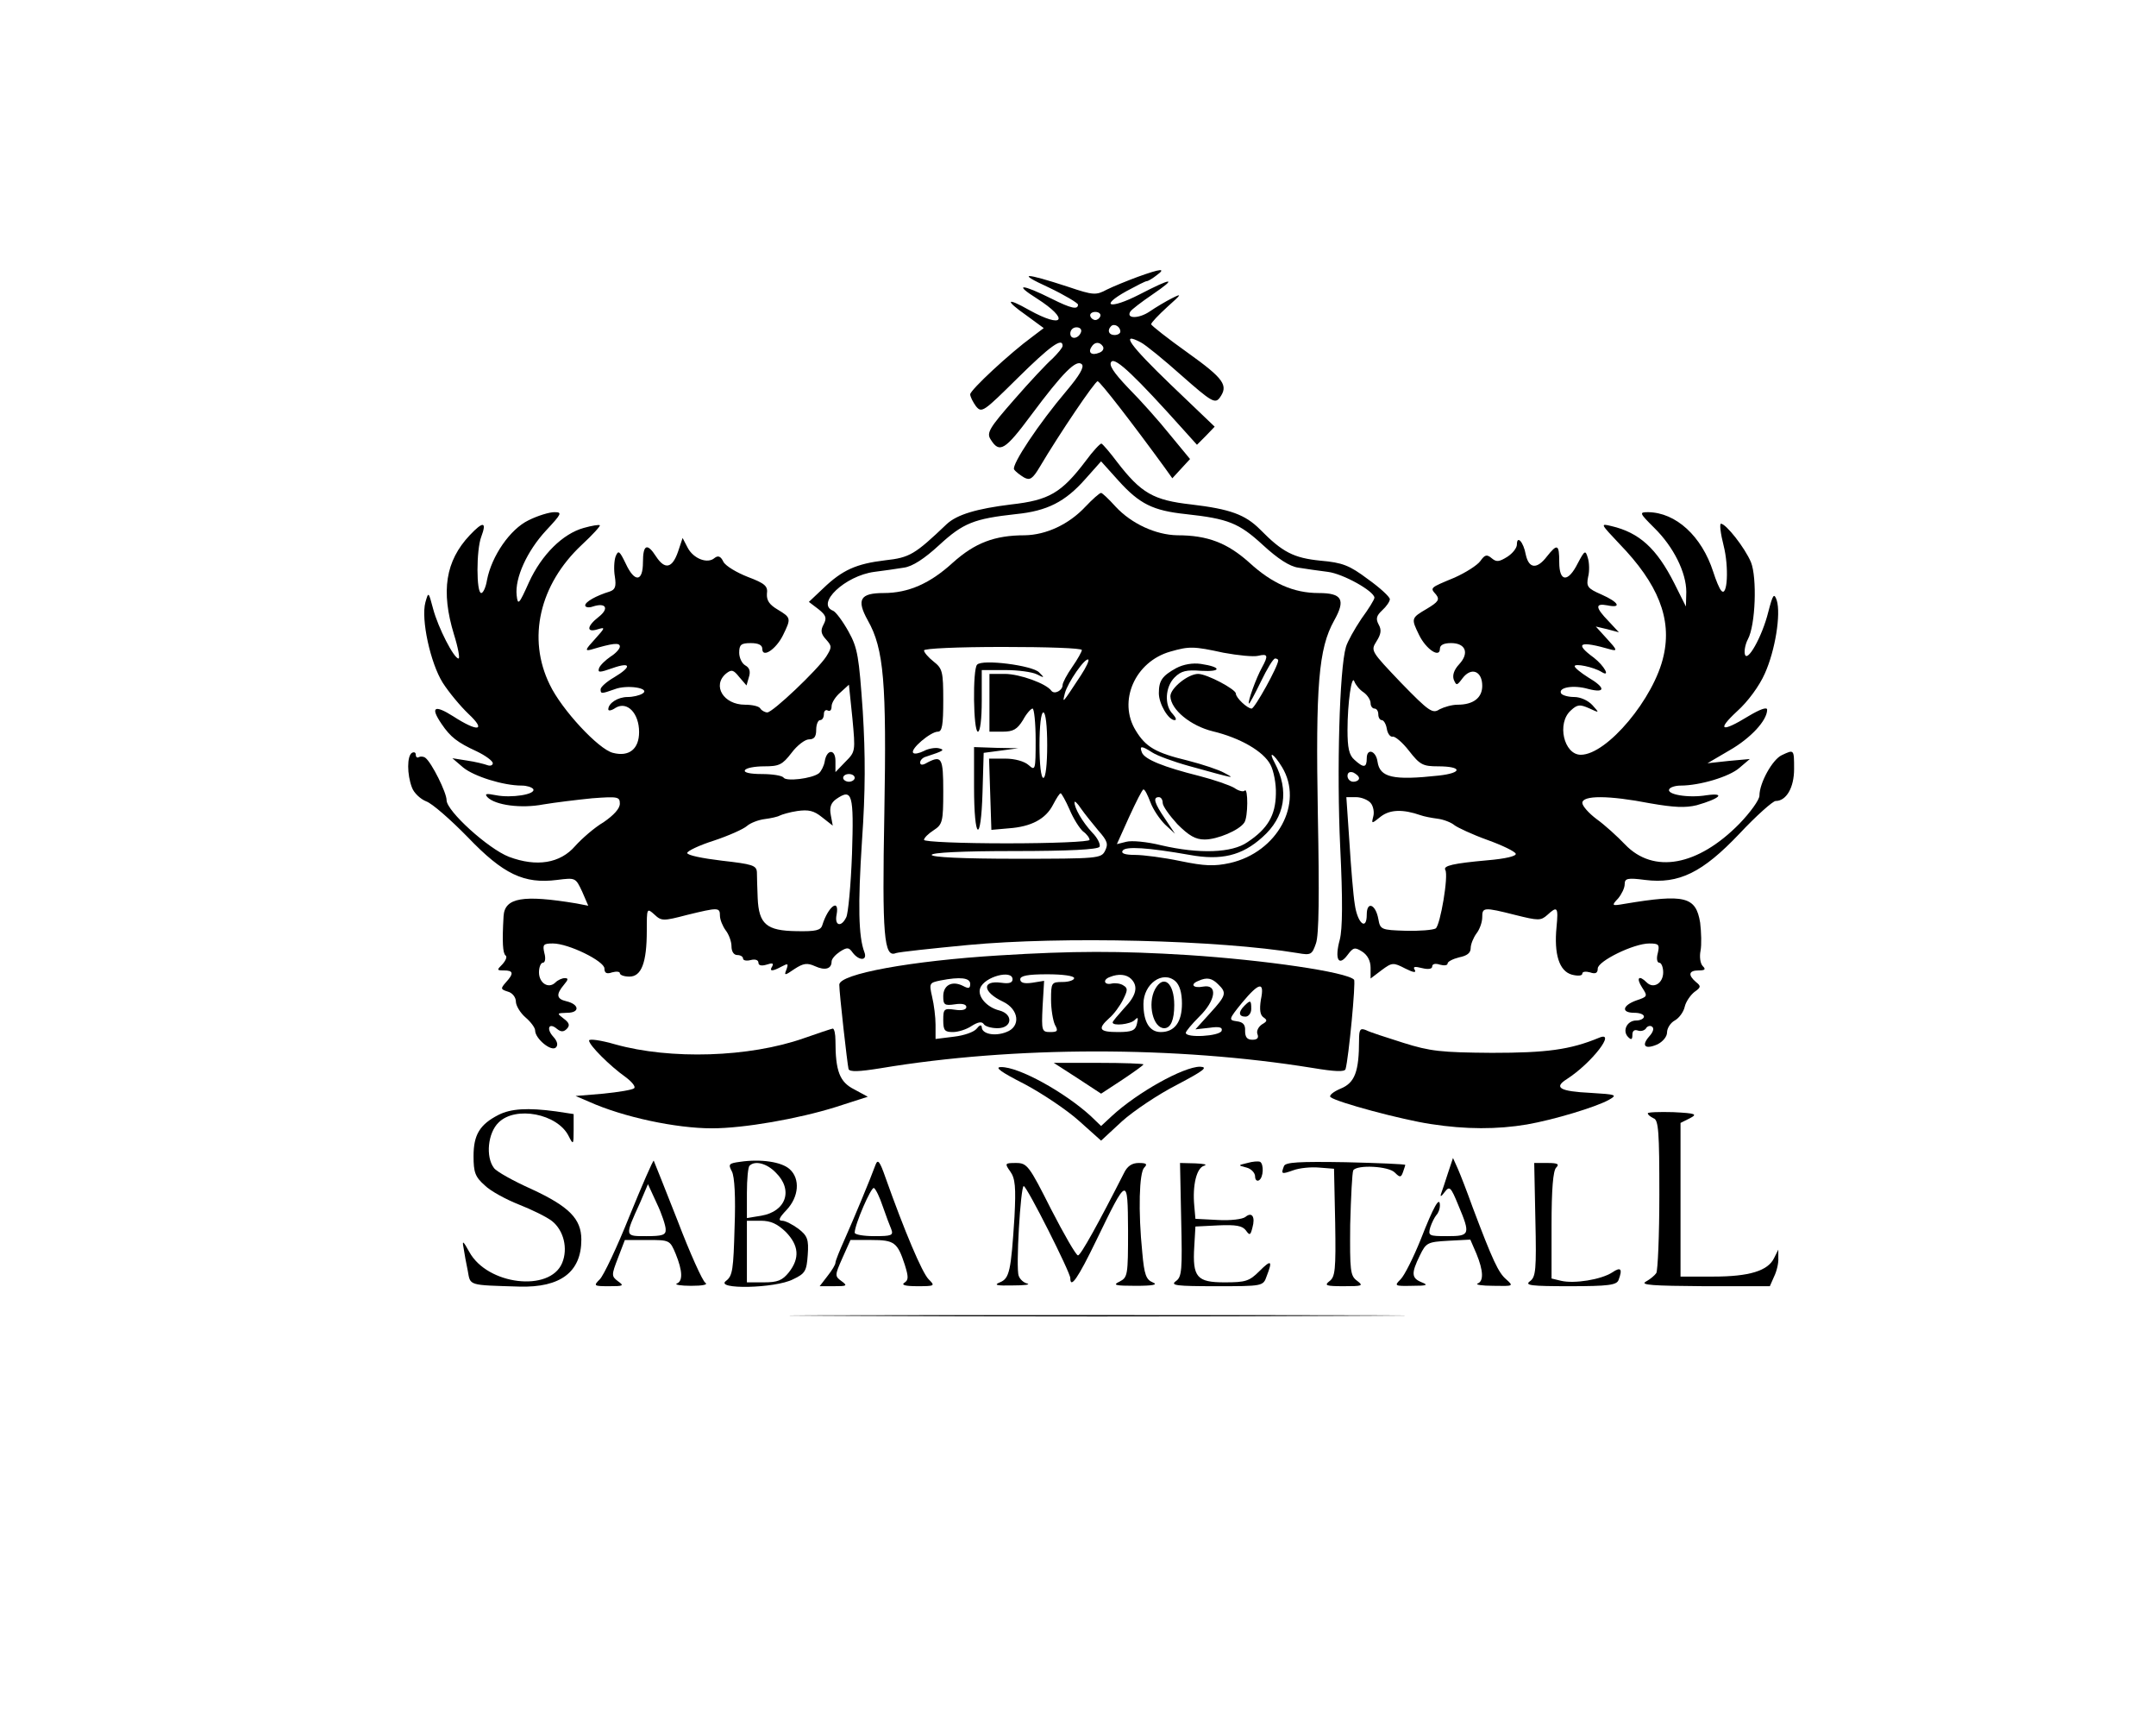 <?xml version="1.0" encoding="UTF-8" standalone="no"?> <svg xmlns="http://www.w3.org/2000/svg" version="1.0" width="560pt" height="445pt" viewBox="0 0 560 445" preserveAspectRatio="xMidYMid meet"><g transform="translate(0,445) scale(0.1,-0.1)" fill="#000000" stroke="none"><path d="M2955 3731 c-27 -10 -64 -25 -80 -33 -28 -15 -35 -15 -100 7 -116 38 -135 37 -52 -1 42 -20 77 -41 77 -45 0 -14 -18 -10 -68 15 -78 39 -101 40 -39 1 86 -55 70 -80 -20 -30 -60 34 -64 26 -7 -14 l45 -33 -29 -22 c-59 -43 -162 -139 -162 -150 0 -6 7 -20 15 -31 15 -18 19 -15 108 73 84 83 117 107 117 84 0 -5 -12 -19 -26 -33 -15 -13 -60 -61 -100 -107 -64 -73 -72 -86 -61 -103 23 -37 37 -29 106 64 82 110 117 145 131 131 7 -7 -7 -30 -39 -68 -73 -86 -144 -193 -137 -205 4 -6 16 -15 26 -21 15 -8 22 -4 41 28 51 86 143 222 150 222 6 0 91 -110 174 -224 l20 -28 23 25 23 25 -52 63 c-28 35 -77 90 -108 121 -40 42 -52 61 -44 69 11 11 64 -40 186 -176 l36 -40 23 23 23 24 -114 109 c-106 102 -133 139 -78 110 12 -6 60 -45 107 -87 76 -67 86 -73 98 -57 23 32 12 49 -83 117 -52 37 -95 71 -95 74 0 4 19 24 42 45 37 33 39 36 13 23 -16 -8 -43 -24 -59 -35 -28 -19 -62 -19 -50 0 3 5 29 25 57 44 66 45 53 45 -34 0 -76 -39 -105 -31 -33 9 26 14 49 26 53 26 3 0 15 7 25 15 26 19 12 18 -49 -4z m-97 -102 c-2 -6 -8 -10 -13 -10 -5 0 -11 4 -13 10 -2 6 4 11 13 11 9 0 15 -5 13 -11z m52 -40 c0 -5 -7 -9 -15 -9 -15 0 -20 12 -9 23 8 8 24 -1 24 -14z m-102 -1 c-6 -18 -28 -21 -28 -4 0 9 7 16 16 16 9 0 14 -5 12 -12z m57 -38 c3 -6 -1 -13 -10 -16 -19 -8 -30 0 -20 15 8 14 22 14 30 1z"></path><path d="M2820 3253 c-63 -83 -95 -102 -194 -113 -89 -11 -140 -26 -167 -51 -83 -79 -96 -87 -160 -94 -75 -9 -111 -25 -161 -73 l-37 -35 25 -19 c20 -16 22 -23 13 -40 -8 -15 -7 -24 7 -39 15 -17 15 -20 0 -44 -23 -35 -139 -145 -153 -145 -6 0 -15 5 -18 10 -3 6 -21 10 -40 10 -56 0 -86 50 -49 81 14 11 19 10 34 -9 l19 -22 6 21 c5 15 2 25 -9 31 -9 5 -16 20 -16 33 0 21 5 25 30 25 20 0 30 -5 30 -15 0 -25 36 -1 54 36 21 43 21 45 -14 66 -22 13 -29 24 -28 41 3 20 -5 27 -50 44 -28 11 -57 28 -63 39 -7 15 -14 17 -23 10 -18 -16 -55 -2 -70 27 l-13 25 -12 -36 c-15 -43 -34 -47 -57 -12 -23 36 -34 31 -34 -15 0 -52 -22 -53 -45 -3 -16 33 -19 35 -26 18 -4 -11 -5 -35 -2 -52 4 -26 1 -34 -13 -39 -36 -11 -64 -27 -64 -36 0 -5 9 -7 20 -3 34 11 43 -5 15 -27 -31 -24 -33 -42 -2 -32 20 6 19 4 -8 -26 -25 -27 -26 -31 -10 -27 57 17 75 19 75 8 0 -6 -11 -18 -24 -26 -13 -9 -27 -22 -30 -30 -4 -12 1 -12 35 0 48 17 51 4 4 -24 -19 -11 -35 -25 -35 -31 0 -12 2 -12 36 0 32 13 95 3 73 -11 -8 -5 -25 -9 -39 -9 -25 0 -50 -16 -50 -32 0 -5 9 -3 19 4 30 18 61 -14 61 -63 0 -44 -26 -65 -68 -54 -37 9 -133 112 -164 177 -59 120 -27 260 83 363 28 26 49 49 47 51 -2 2 -21 -1 -42 -7 -54 -15 -109 -69 -142 -141 -26 -58 -29 -61 -32 -34 -5 45 27 115 76 168 41 44 43 48 22 48 -13 0 -43 -9 -67 -21 -48 -23 -96 -93 -108 -155 -3 -19 -10 -34 -15 -34 -13 0 -13 112 0 146 15 40 5 41 -30 4 -63 -67 -75 -145 -41 -257 11 -35 16 -63 12 -63 -12 0 -53 80 -66 129 -12 45 -12 45 -20 17 -12 -44 13 -158 45 -209 16 -25 46 -61 67 -81 47 -44 25 -48 -40 -6 -49 31 -60 24 -30 -20 23 -34 41 -48 91 -71 23 -11 42 -25 42 -31 0 -5 -6 -8 -14 -5 -8 3 -32 9 -53 12 l-38 6 28 -24 c28 -23 104 -47 152 -47 13 0 26 -4 30 -9 8 -14 -57 -24 -97 -16 -25 5 -30 4 -22 -5 20 -21 88 -30 145 -19 30 5 87 12 127 16 67 5 72 4 72 -14 0 -13 -16 -30 -42 -48 -24 -14 -57 -43 -74 -62 -39 -45 -100 -55 -172 -28 -54 21 -162 119 -162 147 0 20 -39 98 -55 110 -5 4 -13 4 -17 2 -4 -3 -8 0 -8 6 0 6 -4 8 -10 5 -13 -8 -13 -56 0 -90 5 -14 22 -30 37 -36 15 -5 63 -47 108 -93 92 -96 146 -122 232 -111 48 6 48 6 65 -30 l16 -37 -31 6 c-139 23 -186 15 -189 -33 -4 -68 -2 -96 5 -102 5 -3 1 -13 -8 -23 -15 -15 -15 -16 4 -16 25 0 26 -8 5 -31 -14 -16 -14 -18 5 -24 12 -3 21 -15 21 -26 0 -10 11 -29 25 -41 14 -12 25 -27 25 -34 0 -21 42 -56 54 -44 6 6 4 16 -7 28 -19 21 -11 38 10 20 10 -8 17 -8 25 0 9 9 7 16 -8 27 -18 14 -18 14 9 15 34 0 32 22 -2 30 -26 6 -27 18 -6 43 11 13 12 17 2 17 -7 0 -18 -5 -24 -11 -18 -18 -43 -2 -43 26 0 14 5 25 10 25 6 0 8 11 4 25 -5 22 -3 25 22 25 41 0 134 -46 134 -65 0 -12 6 -15 20 -10 11 3 20 2 20 -2 0 -5 11 -9 25 -9 31 0 45 36 45 119 0 59 0 60 20 42 18 -17 23 -17 84 -1 82 20 86 20 86 -2 0 -10 7 -27 15 -38 8 -10 15 -29 15 -41 0 -14 6 -23 15 -23 8 0 15 -4 15 -9 0 -5 9 -7 20 -4 12 3 20 0 20 -7 0 -7 8 -9 21 -5 15 5 19 4 15 -4 -9 -14 0 -14 24 -1 17 9 18 8 13 -7 -7 -17 -5 -17 21 1 23 15 33 16 53 7 26 -12 43 -7 43 12 0 7 10 18 22 26 19 12 23 11 33 -3 17 -22 39 -21 30 2 -15 40 -17 120 -6 289 9 129 9 221 2 336 -10 142 -13 164 -37 207 -15 27 -33 51 -40 54 -46 18 31 91 107 101 24 3 59 8 77 11 22 3 53 23 92 59 62 57 90 68 199 80 81 8 128 32 180 91 l41 46 45 -50 c55 -61 90 -78 175 -87 110 -12 138 -23 200 -80 39 -36 70 -56 92 -59 18 -3 53 -8 77 -11 40 -5 120 -50 121 -67 0 -5 -15 -29 -34 -55 -18 -27 -36 -59 -40 -73 -17 -57 -24 -324 -15 -518 7 -142 6 -214 -1 -242 -14 -51 -3 -71 20 -40 15 20 19 21 38 9 14 -9 22 -24 22 -42 l0 -28 29 22 c27 20 30 20 61 4 20 -10 29 -12 25 -4 -6 9 -1 10 19 5 16 -4 26 -2 26 4 0 7 8 9 20 5 11 -3 20 -2 20 3 0 5 14 12 30 16 20 4 30 11 30 24 0 10 7 27 15 38 8 10 15 29 15 42 0 26 3 27 86 6 60 -15 66 -15 83 0 26 24 29 21 24 -31 -7 -71 7 -115 40 -124 16 -4 27 -3 27 3 0 5 9 6 20 3 14 -5 20 -2 20 10 0 19 93 65 134 65 25 0 27 -3 22 -25 -4 -14 -2 -25 4 -25 5 0 10 -11 10 -25 0 -28 -25 -44 -43 -26 -20 20 -28 12 -12 -13 15 -23 15 -24 -15 -34 -36 -13 -40 -32 -5 -32 14 0 25 -4 25 -10 0 -5 -9 -10 -20 -10 -24 0 -37 -27 -21 -43 8 -8 11 -7 11 6 0 10 5 14 14 11 8 -3 17 0 21 5 3 6 11 9 16 5 6 -4 3 -14 -7 -25 -22 -25 -11 -35 21 -21 14 7 25 20 25 31 0 11 9 25 20 31 11 6 23 22 26 36 3 13 15 30 25 38 17 12 18 15 4 26 -21 18 -19 30 7 30 17 0 19 3 11 11 -7 7 -9 25 -6 40 3 16 2 48 -1 73 -11 68 -40 75 -196 49 -34 -6 -35 -5 -17 14 9 11 17 27 17 37 0 15 7 17 53 11 88 -11 149 19 245 120 44 47 87 85 94 85 28 0 48 35 48 83 0 52 0 51 -32 36 -24 -11 -58 -72 -58 -105 0 -11 -24 -44 -52 -73 -108 -110 -223 -131 -297 -54 -20 21 -53 51 -74 66 -20 15 -37 34 -37 42 0 20 68 20 176 -1 63 -11 92 -12 121 -5 60 17 77 33 26 26 -48 -8 -106 2 -97 16 3 5 16 9 29 9 50 0 127 23 153 46 l27 23 -55 -5 -55 -6 58 34 c54 31 97 77 97 105 0 8 -19 1 -49 -17 -70 -43 -83 -37 -29 13 28 25 58 66 72 98 27 60 42 154 31 190 -7 20 -10 16 -22 -30 -16 -65 -56 -135 -61 -109 -2 9 2 27 8 38 20 37 24 160 8 200 -16 38 -65 100 -78 100 -4 0 -1 -26 7 -57 14 -55 10 -135 -6 -117 -5 5 -14 27 -21 49 -30 93 -97 154 -169 155 -24 0 -23 -2 16 -41 50 -49 83 -116 83 -166 l-1 -38 -30 60 c-46 91 -91 132 -164 149 -29 7 -28 6 21 -46 101 -104 137 -195 115 -291 -24 -110 -147 -257 -215 -257 -44 0 -63 82 -26 115 17 16 24 16 47 6 28 -13 28 -13 9 8 -11 12 -31 21 -47 21 -15 0 -30 4 -34 9 -9 16 32 23 70 12 46 -12 46 3 0 30 -19 12 -35 25 -35 29 0 8 49 -2 70 -15 24 -15 7 16 -20 37 -52 38 -38 45 45 21 16 -4 15 0 -10 27 l-30 33 30 -7 30 -8 -27 29 c-35 36 -35 47 -3 41 38 -8 30 8 -15 28 -37 16 -40 21 -35 46 4 15 3 38 -1 50 -6 20 -8 19 -26 -15 -25 -50 -48 -49 -48 3 0 47 -5 49 -32 15 -26 -34 -47 -32 -55 5 -6 33 -23 51 -23 26 0 -9 -11 -23 -25 -32 -21 -13 -28 -14 -40 -4 -13 11 -18 10 -30 -7 -8 -11 -38 -30 -67 -43 -65 -27 -64 -26 -48 -44 10 -13 6 -19 -24 -37 -41 -24 -41 -25 -20 -68 18 -37 54 -61 54 -36 0 10 10 15 29 15 38 0 48 -26 21 -55 -13 -14 -18 -28 -14 -40 7 -16 8 -16 23 4 23 30 51 18 51 -20 0 -31 -23 -49 -64 -49 -15 0 -35 -6 -47 -12 -18 -12 -27 -6 -100 69 -78 82 -79 83 -64 107 12 19 14 30 6 44 -8 15 -6 23 9 37 11 10 20 23 20 29 0 6 -26 30 -57 52 -48 36 -66 43 -123 48 -70 7 -99 22 -157 81 -39 39 -78 53 -179 65 -98 11 -130 29 -193 111 -18 24 -36 45 -40 47 -3 1 -22 -19 -41 -45z m722 -601 c10 -7 18 -20 18 -28 0 -8 5 -14 10 -14 6 0 10 -7 10 -15 0 -8 4 -15 9 -15 5 0 11 -10 13 -22 2 -13 9 -22 15 -21 6 2 26 -15 43 -37 28 -36 36 -40 75 -40 63 0 65 -17 2 -24 -119 -13 -153 -5 -159 36 -4 29 -28 36 -28 9 0 -25 -8 -26 -32 -4 -14 12 -18 31 -18 77 0 71 11 147 18 126 3 -8 13 -21 24 -28z m-1346 -180 l-26 -27 0 29 c0 32 -23 31 -28 -2 -2 -11 -9 -25 -15 -30 -18 -14 -86 -22 -92 -11 -4 5 -29 9 -56 9 -31 0 -48 4 -44 10 3 6 26 10 50 10 39 0 47 4 71 35 14 19 35 35 45 35 14 0 19 7 19 25 0 14 5 25 10 25 6 0 10 7 10 16 0 8 5 12 10 9 6 -3 10 1 10 11 0 9 10 25 23 36 l22 20 9 -87 c8 -86 8 -87 -18 -113z m1334 -43 c0 -5 -7 -9 -15 -9 -8 0 -15 7 -15 15 0 9 6 12 15 9 8 -4 15 -10 15 -15z m-1310 1 c0 -5 -7 -10 -15 -10 -8 0 -15 5 -15 10 0 6 7 10 15 10 8 0 15 -4 15 -10z m-7 -198 c-3 -81 -10 -155 -15 -164 -13 -27 -31 -22 -25 7 8 44 -22 21 -37 -27 -4 -14 -17 -17 -67 -16 -78 1 -98 18 -101 86 -1 26 -2 56 -2 67 -1 18 -12 21 -91 30 -50 6 -90 14 -90 20 0 5 31 20 69 32 39 13 77 30 86 38 9 8 30 16 46 18 16 2 34 6 39 9 6 3 26 9 46 12 29 4 43 1 64 -16 l28 -22 -5 27 c-4 20 0 32 14 42 42 29 46 13 41 -143z m1347 133 c7 -8 10 -24 7 -35 -5 -20 -5 -20 20 0 24 18 57 19 103 3 8 -3 28 -7 44 -9 16 -2 36 -10 44 -17 8 -6 46 -24 85 -38 39 -14 72 -30 74 -36 2 -6 -26 -13 -74 -17 -88 -8 -115 -14 -109 -25 9 -14 -13 -144 -25 -152 -7 -4 -42 -7 -78 -6 -64 2 -66 3 -71 31 -7 38 -30 47 -30 11 0 -43 -24 -23 -31 26 -4 24 -10 97 -14 162 l-8 117 25 0 c14 0 31 -7 38 -15z"></path><path d="M2819 3134 c-43 -46 -102 -73 -157 -74 -79 0 -130 -20 -187 -71 -59 -54 -115 -79 -180 -79 -61 0 -71 -17 -41 -71 42 -74 49 -162 43 -501 -6 -318 -1 -376 30 -363 9 3 93 12 187 21 244 23 652 13 857 -21 34 -6 37 -4 47 25 8 21 9 128 5 333 -6 338 2 433 42 505 31 55 21 72 -40 72 -65 0 -121 25 -180 79 -57 51 -108 71 -187 71 -56 1 -119 30 -160 74 -18 20 -35 36 -38 36 -4 0 -22 -16 -41 -36z m-9 -372 c0 -4 -11 -24 -25 -44 -14 -20 -25 -41 -25 -47 0 -14 -21 -25 -29 -15 -13 19 -83 44 -121 44 l-40 0 0 -75 0 -75 34 0 c28 0 38 6 53 30 9 17 21 30 25 30 4 0 8 -37 8 -82 0 -78 -1 -80 -18 -65 -11 10 -36 17 -61 17 l-42 0 3 -92 3 -93 45 4 c58 4 96 24 115 61 9 17 17 30 20 30 2 0 13 -19 23 -42 10 -24 26 -49 35 -57 10 -7 17 -17 17 -22 0 -5 -97 -9 -215 -9 -118 0 -215 4 -215 9 0 5 11 16 25 25 23 15 25 22 25 101 0 87 -4 94 -41 75 -13 -8 -19 -7 -19 0 0 6 7 13 15 15 46 15 51 18 33 22 -9 2 -27 -1 -38 -7 -12 -6 -25 -9 -28 -5 -9 9 45 55 64 55 11 0 14 17 14 81 0 75 -2 83 -25 101 -14 11 -25 24 -25 29 0 5 86 9 205 9 113 0 205 -3 205 -8z m368 -7 c38 -7 78 -11 90 -8 25 6 27 1 10 -30 -15 -27 -38 -90 -34 -94 1 -2 15 24 31 57 16 33 32 60 37 60 4 0 8 -2 8 -5 0 -15 -61 -125 -69 -125 -11 0 -41 28 -41 39 0 11 -75 51 -98 51 -26 0 -72 -37 -72 -58 1 -35 53 -77 110 -91 71 -17 132 -52 150 -87 8 -15 15 -49 14 -76 -1 -55 -21 -90 -74 -125 -40 -28 -125 -31 -224 -8 -36 9 -77 13 -91 9 l-24 -6 32 71 c18 39 34 71 37 71 4 0 11 -15 18 -33 7 -19 24 -44 38 -58 l26 -24 -26 39 c-28 41 -32 56 -16 56 6 0 10 -7 10 -15 0 -8 17 -32 38 -55 30 -30 47 -40 71 -40 33 0 90 24 103 44 10 14 10 92 1 83 -3 -4 -16 -1 -27 7 -12 7 -52 21 -91 31 -92 23 -142 43 -149 61 -7 18 -1 18 27 0 12 -8 55 -24 95 -35 126 -35 120 -33 92 -18 -14 8 -56 22 -95 32 -83 20 -109 35 -135 78 -47 76 -2 179 90 205 49 14 60 14 138 -3z m-370 -58 c-50 -76 -49 -75 -42 -47 7 27 53 94 61 87 2 -3 -6 -20 -19 -40z m-88 -182 c0 -50 -4 -85 -10 -85 -6 0 -10 35 -10 85 0 50 4 85 10 85 6 0 10 -35 10 -85z m610 -57 c57 -94 -12 -221 -135 -249 -41 -9 -66 -8 -129 5 -43 9 -96 16 -118 16 -26 0 -37 4 -32 11 7 12 66 8 174 -11 82 -15 136 -2 189 46 59 52 70 121 32 193 -18 33 -3 25 19 -11z m-477 -165 c24 -27 26 -35 17 -53 -10 -19 -19 -20 -230 -20 -140 0 -220 4 -220 10 0 6 78 10 214 10 143 0 217 4 222 11 3 6 -5 23 -19 37 -26 28 -47 65 -46 79 0 4 8 -3 17 -17 9 -13 30 -39 45 -57z"></path><path d="M2538 2724 c-12 -11 -10 -174 2 -174 6 0 10 33 10 80 l0 80 61 0 c33 0 70 -5 82 -11 20 -10 21 -10 6 5 -17 18 -148 35 -161 20z"></path><path d="M2530 2406 c0 -139 18 -150 22 -14 l3 103 45 6 45 6 -57 1 -58 2 0 -104z"></path><path d="M3055 2715 c-36 -20 -45 -32 -45 -65 0 -28 25 -70 41 -70 6 0 3 7 -5 16 -22 22 -20 70 5 95 17 17 31 20 69 17 54 -3 53 10 -1 18 -21 3 -45 -1 -64 -11z"></path><path d="M2595 1969 c-228 -14 -415 -48 -415 -76 0 -23 21 -207 24 -219 3 -8 27 -7 83 2 347 58 768 58 1121 1 60 -10 85 -11 87 -3 8 28 27 227 22 232 -19 20 -232 51 -432 64 -177 11 -297 11 -490 -1z m35 -62 c0 -9 -9 -12 -29 -9 -52 7 -49 -24 4 -49 42 -20 47 -65 9 -79 -30 -12 -64 -5 -64 13 -1 7 -6 5 -13 -4 -7 -9 -33 -18 -59 -21 l-48 -6 0 37 c0 20 -4 52 -9 73 -8 35 -7 36 22 42 51 10 77 7 77 -9 0 -12 -4 -13 -19 -5 -28 14 -51 2 -51 -27 0 -22 3 -25 30 -21 19 3 30 0 30 -7 0 -7 -11 -10 -30 -7 -28 4 -30 2 -30 -27 0 -27 4 -31 25 -31 14 0 36 7 49 16 16 10 26 12 31 5 3 -6 19 -11 36 -11 38 0 42 36 5 46 -33 8 -58 37 -50 58 11 30 84 49 84 23z m160 3 c0 -5 -13 -10 -30 -10 -29 0 -30 -2 -30 -46 0 -25 5 -54 10 -65 9 -16 7 -19 -12 -19 -22 0 -23 3 -20 66 l4 67 -31 -5 c-21 -3 -31 0 -31 9 0 9 19 13 70 13 40 0 70 -4 70 -10z m148 -2 c19 -19 14 -43 -18 -76 -16 -18 -30 -34 -30 -37 0 -10 46 -5 57 6 9 9 10 7 6 -10 -4 -17 -13 -21 -49 -21 -49 0 -54 8 -23 36 12 10 28 32 36 48 12 24 13 30 1 37 -7 5 -21 7 -30 5 -20 -5 -25 10 -5 17 22 9 43 7 55 -5z m132 -64 c0 -48 -19 -74 -55 -74 -29 0 -45 26 -45 73 0 52 50 88 83 59 11 -10 17 -30 17 -58z m94 50 c23 -22 21 -29 -21 -75 l-38 -42 36 4 c27 4 35 1 32 -8 -6 -14 -93 -19 -93 -5 0 4 16 23 35 42 43 42 49 85 10 78 -26 -5 -35 6 -12 15 22 10 35 7 51 -9z m111 -40 c-4 -26 -2 -40 7 -46 10 -7 10 -10 -4 -18 -9 -6 -15 -17 -12 -25 4 -10 0 -15 -13 -15 -14 0 -19 7 -19 23 1 16 -5 23 -22 25 -21 3 -21 5 14 48 45 54 59 56 49 8z"></path><path d="M3000 1881 c-20 -38 -5 -101 24 -101 17 0 26 22 26 60 0 58 -28 81 -50 41z"></path><path d="M3232 1838 c-16 -16 -15 -28 3 -28 8 0 15 9 15 20 0 23 -2 24 -18 8z"></path><path d="M2088 1754 c-142 -50 -347 -56 -490 -16 -38 11 -68 15 -68 10 0 -12 54 -66 95 -95 16 -12 27 -25 22 -29 -4 -4 -40 -10 -80 -14 l-72 -6 35 -15 c89 -40 226 -69 319 -69 84 0 225 25 321 55 l84 27 -35 19 c-38 19 -49 47 -49 127 0 17 -3 31 -7 31 -5 -1 -38 -12 -75 -25z"></path><path d="M3530 1749 c0 -82 -11 -111 -48 -126 -19 -8 -31 -18 -26 -22 15 -13 186 -59 261 -70 90 -14 172 -14 249 -1 69 12 179 45 213 64 23 13 19 14 -47 18 -82 4 -97 14 -62 36 65 42 130 127 83 107 -75 -31 -136 -39 -278 -39 -132 1 -160 4 -230 26 -44 14 -88 28 -97 33 -15 6 -18 2 -18 -26z"></path><path d="M2799 1650 l61 -40 55 36 c30 20 55 38 55 40 0 2 -52 4 -117 4 l-116 0 62 -40z"></path><path d="M2661 1635 c47 -25 111 -68 142 -96 l57 -51 54 50 c30 27 94 70 143 95 70 37 82 46 60 47 -43 0 -163 -67 -229 -128 l-28 -26 -27 26 c-68 62 -187 128 -233 127 -18 0 0 -13 61 -44z"></path><path d="M1295 1555 c-49 -25 -65 -52 -65 -107 0 -42 4 -54 29 -76 15 -15 56 -37 89 -50 33 -13 72 -32 86 -43 30 -24 42 -71 26 -109 -32 -76 -194 -57 -241 29 -16 29 -19 31 -15 11 2 -14 7 -41 11 -60 7 -39 0 -37 134 -41 107 -3 161 38 161 122 0 54 -32 86 -129 131 -47 21 -92 46 -98 55 -22 29 -16 91 12 118 44 44 153 23 182 -35 12 -24 13 -23 13 16 l0 41 -46 7 c-74 10 -117 7 -149 -9z"></path><path d="M4280 1559 c0 -4 7 -9 15 -13 13 -4 15 -36 15 -198 0 -106 -4 -198 -8 -204 -4 -6 -16 -16 -27 -22 -16 -9 18 -11 151 -12 l171 0 11 25 c7 14 12 36 11 48 l0 22 -11 -22 c-16 -33 -64 -48 -158 -48 l-85 0 0 200 0 199 24 12 c21 11 16 13 -43 16 -36 1 -66 0 -66 -3z"></path><path d="M1635 1292 c-32 -80 -67 -154 -77 -164 -17 -17 -16 -18 24 -18 37 0 40 1 23 13 -17 13 -17 16 0 60 l18 47 58 0 c58 0 59 0 74 -36 18 -44 19 -71 3 -77 -7 -3 10 -6 37 -6 30 0 45 3 37 8 -7 4 -40 77 -72 161 -33 84 -61 154 -62 156 -2 1 -30 -63 -63 -144z m94 -34 c1 -15 -8 -18 -50 -18 -57 0 -57 -2 -16 88 l20 47 23 -50 c13 -27 23 -58 23 -67z"></path><path d="M1922 1433 c-29 -4 -31 -6 -21 -25 7 -13 10 -67 7 -145 -3 -109 -5 -126 -22 -139 -32 -23 128 -20 174 4 32 15 35 22 38 63 3 41 -1 50 -24 68 -15 11 -34 21 -42 21 -12 0 -8 8 11 28 32 34 36 81 8 106 -21 19 -75 27 -129 19z m93 -28 c46 -45 27 -101 -38 -112 l-37 -6 0 65 c0 36 3 68 7 71 14 14 45 6 68 -18z m26 -154 c34 -35 37 -68 8 -105 -17 -21 -29 -26 -65 -26 l-44 0 0 80 0 80 36 0 c26 0 43 -8 65 -29z"></path><path d="M2274 1425 c-13 -36 -56 -139 -80 -193 -13 -29 -24 -56 -24 -61 0 -5 -9 -20 -21 -35 l-20 -26 37 0 c34 0 36 1 20 13 -18 13 -18 15 2 60 l21 47 54 0 c60 0 68 -6 87 -64 10 -32 10 -40 -1 -47 -9 -6 3 -9 34 -9 46 0 46 1 29 18 -17 17 -63 126 -112 264 -15 43 -20 49 -26 33z m19 -108 c8 -23 18 -50 22 -59 6 -16 1 -18 -44 -18 -28 0 -51 4 -51 9 0 21 43 120 50 116 5 -3 15 -24 23 -48z"></path><path d="M3240 1430 c-25 -6 -25 -6 -2 -12 12 -3 22 -14 22 -23 0 -9 5 -13 10 -10 12 7 13 42 3 48 -5 2 -19 1 -33 -3z"></path><path d="M3335 1422 c-8 -21 -7 -22 24 -11 16 6 46 9 68 7 l38 -3 3 -140 c2 -123 0 -141 -15 -152 -14 -11 -9 -13 37 -13 49 0 52 1 35 14 -18 13 -19 26 -18 146 2 72 5 135 8 141 10 15 92 11 108 -6 13 -13 16 -13 21 1 3 9 6 17 6 19 0 2 -70 5 -155 7 -122 2 -156 0 -160 -10z"></path><path d="M3761 1404 c-7 -22 -15 -46 -18 -54 -3 -9 1 -7 9 4 13 17 16 15 36 -34 32 -76 30 -80 -29 -80 -48 0 -50 1 -44 23 4 12 11 26 16 32 5 5 9 16 9 24 0 27 -16 -1 -50 -88 -19 -47 -42 -93 -52 -103 -17 -17 -16 -18 30 -17 38 0 43 2 25 9 -27 11 -28 23 -5 70 16 33 20 35 74 38 l57 3 16 -37 c18 -44 19 -71 3 -77 -7 -3 11 -6 41 -6 52 -1 53 -1 33 17 -20 17 -35 49 -87 187 -14 39 -31 83 -38 99 l-13 29 -13 -39z"></path><path d="M2624 1408 c13 -18 15 -41 11 -118 -9 -141 -13 -160 -38 -170 -17 -7 -8 -9 33 -8 30 0 48 2 38 5 -9 2 -19 11 -22 20 -8 19 5 233 13 233 8 0 121 -224 121 -239 0 -29 20 0 67 97 82 169 82 169 83 26 0 -116 -1 -121 -22 -132 -19 -9 -12 -11 42 -11 45 0 59 3 44 9 -17 7 -22 20 -27 77 -11 108 -8 208 5 221 9 9 6 12 -14 12 -18 0 -30 -8 -39 -27 -65 -128 -112 -213 -119 -213 -5 0 -36 54 -70 120 -57 113 -62 120 -91 120 -29 0 -30 -1 -15 -22z"></path><path d="M3068 1283 c3 -131 2 -149 -14 -160 -15 -11 2 -13 104 -13 122 0 123 0 132 26 16 41 12 44 -19 13 -26 -26 -36 -29 -90 -29 -72 0 -84 13 -79 93 l3 52 60 3 c45 2 62 -1 71 -13 10 -14 12 -13 17 7 8 28 -1 42 -18 28 -7 -6 -39 -10 -72 -8 l-58 3 -3 34 c-5 53 6 99 26 104 9 3 -1 5 -23 6 l-40 1 3 -147z"></path><path d="M3988 1283 c3 -131 1 -149 -14 -160 -15 -11 3 -13 103 -13 101 0 122 3 127 16 11 29 6 35 -16 20 -29 -19 -99 -30 -133 -22 l-25 6 0 138 c0 94 4 142 12 150 9 9 4 12 -22 12 l-35 0 3 -147z"></path><path d="M2202 1033 c357 -2 939 -2 1295 0 357 1 65 2 -647 2 -712 0 -1004 -1 -648 -2z"></path></g></svg> 